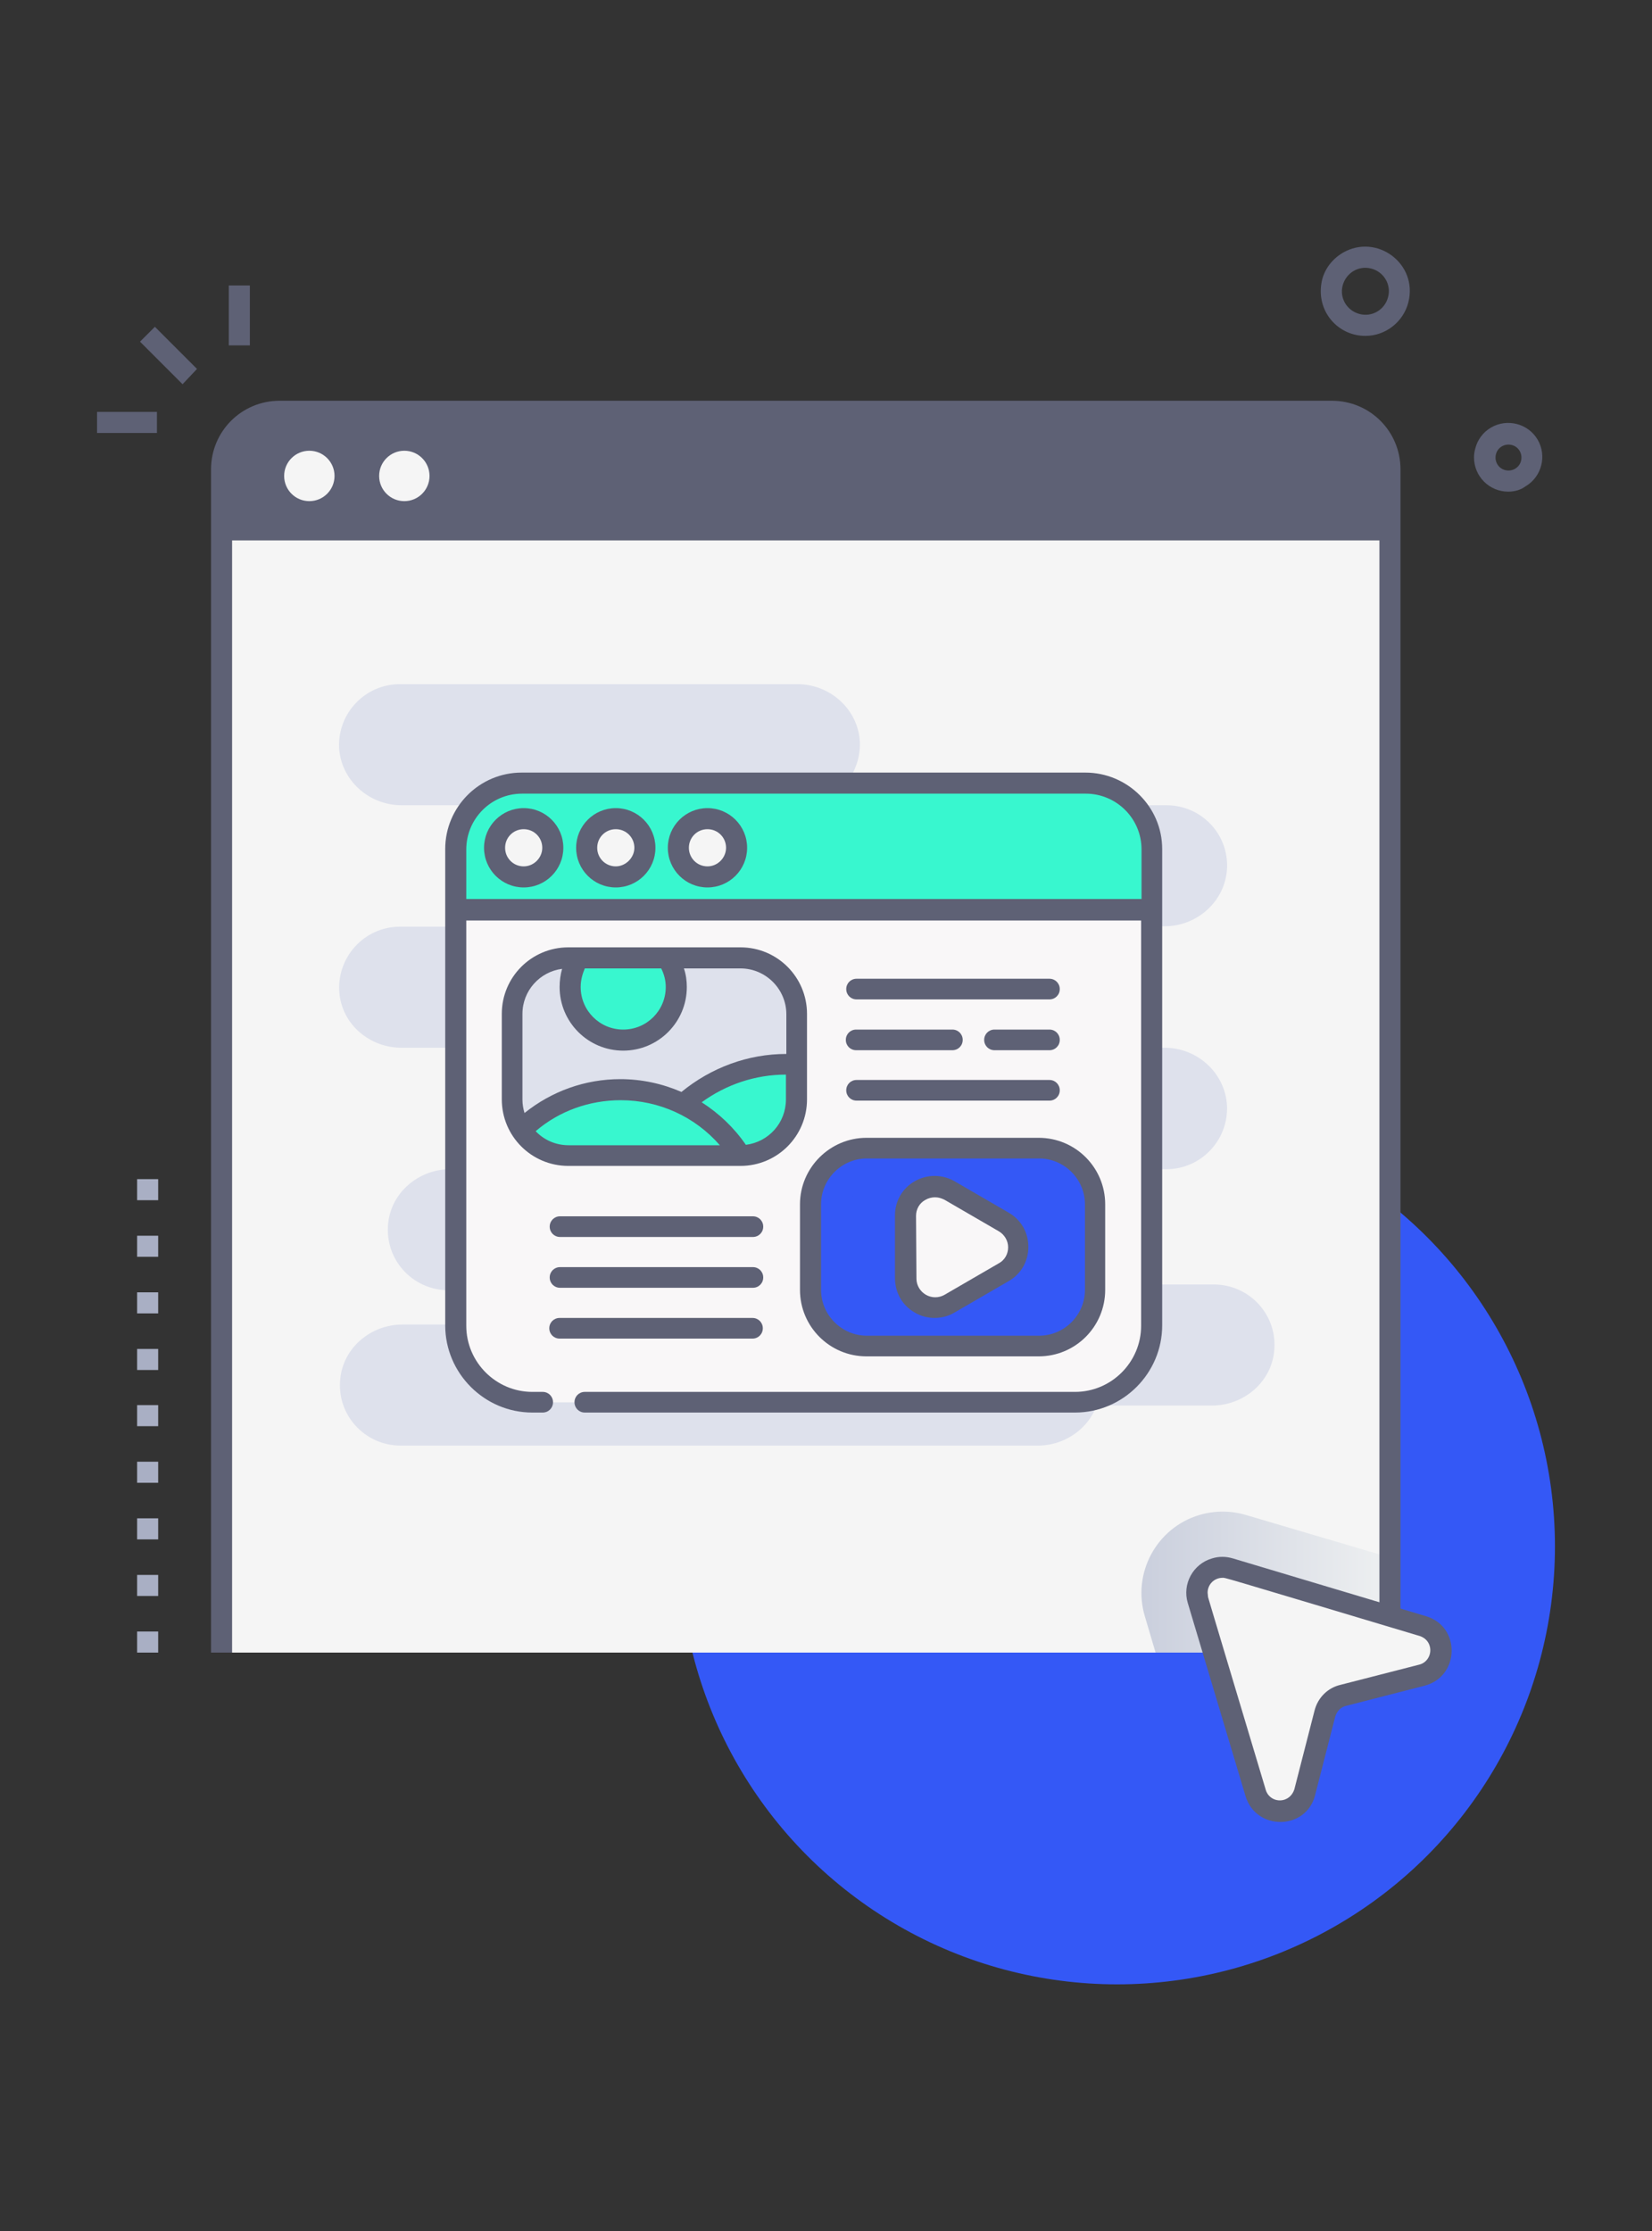 <?xml version="1.0" encoding="utf-8"?>
<!-- Generator: Adobe Illustrator 28.0.0, SVG Export Plug-In . SVG Version: 6.00 Build 0)  -->
<svg version="1.1" id="Calque_1" xmlns="http://www.w3.org/2000/svg" xmlns:xlink="http://www.w3.org/1999/xlink" x="0px" y="0px"
	 viewBox="0 0 400 540" style="enable-background:new 0 0 400 540;" xml:space="preserve">
<rect x="0" y="0" width="400" height="540" fill="#333333" stroke="none"/>
<style type="text/css">
	.st0{fill:#3458F6;}
	.st1{fill:#F5F5F5;}
	.st2{fill:#5E6175;}
	.st3{fill:url(#SVGID_1_);}
	.st4{fill:#A9AFC4;}
	.st5{fill:#DEE1EC;}
	.st6{fill:#F9F7F8;}
	.st7{fill:#38F7CF;}
</style>
<g>
	<circle class="st0" cx="270.5" cy="374.3" r="106"/>
	<path class="st1" d="M336.6,113.6V400H53.7V113.6c0-7.7,6.3-14,14-14h0h254.8C330.3,99.6,336.6,105.9,336.6,113.6L336.6,113.6z"/>
	<path class="st1" d="M336.6,113.6V400H53.7V113.6c0-7.7,6.3-14,14-14h254.8C330.3,99.6,336.6,105.8,336.6,113.6
		C336.6,113.6,336.6,113.6,336.6,113.6L336.6,113.6z"/>
	<path class="st2" d="M336.6,113.6v17.2H53.7v-17.2c0-7.7,6.3-14,14-14h254.8C330.3,99.6,336.6,105.9,336.6,113.6L336.6,113.6z"/>
	<circle class="st1" cx="74.9" cy="115.2" r="6.1"/>
	<circle class="st1" cx="97.9" cy="115.2" r="6.1"/>
	
		<linearGradient id="SVGID_1_" gradientUnits="userSpaceOnUse" x1="276.309" y1="157.125" x2="336.567" y2="157.125" gradientTransform="matrix(1 0 0 -1 0 540)">
		<stop  offset="0" style="stop-color:#CACFDD"/>
		<stop  offset="1" style="stop-color:#EEF0F1"/>
	</linearGradient>
	<path class="st3" d="M336.6,377V400h-56.8l-2.6-8.8c-3.1-10.4,2.8-21.4,13.2-24.5c3.7-1.1,7.6-1.1,11.3,0L336.6,377z"/>
	<path class="st2" d="M339.1,400H334V113.6c0-6.3-5.1-11.5-11.5-11.5H67.7c-6.3,0-11.5,5.1-11.5,11.5V400h-5.1V113.6
		c0-9.2,7.4-16.6,16.6-16.6h254.8c9.2,0,16.6,7.4,16.6,16.6L339.1,400z"/>
	<path class="st1" d="M290.1,387.2l14,46.8c1,3.2,4.4,5.1,7.6,4.1c2.1-0.6,3.7-2.3,4.2-4.4l4.9-19.1c0.6-2.2,2.2-3.8,4.4-4.4
		l19.1-4.9c3.3-0.8,5.3-4.2,4.4-7.5c-0.5-2.1-2.1-3.7-4.2-4.4l-46.8-14c-3.2-1-6.7,0.9-7.6,4.1C289.8,384.8,289.8,386.1,290.1,387.2
		L290.1,387.2z"/>
	<g>
		<path class="st2" d="M301.6,434.8l-14-46.8c-1.4-4.6,1.3-9.5,5.9-10.8c1.6-0.5,3.3-0.5,5,0l46.8,14c8.4,2.5,8.2,14.5-0.3,16.8
			l-19.1,4.9c-1.3,0.3-2.2,1.3-2.6,2.6l-4.9,19.1C316.2,443,304.2,443.2,301.6,434.8L301.6,434.8z M296,381.9c-2,0-3.6,1.6-3.6,3.6
			c0,0.3,0.1,0.7,0.1,1c0,0.1-0.7-2.2,14,46.8c0.6,1.9,2.6,2.9,4.5,2.3c1.2-0.4,2-1.3,2.4-2.5l4.9-19.1c0.8-3.1,3.2-5.5,6.3-6.2
			l19.1-4.9c1.9-0.5,3-2.5,2.5-4.4c-0.3-1.2-1.2-2.1-2.4-2.5C293.7,381,296.8,381.9,296,381.9L296,381.9z"/>
		<path class="st2" d="M330.6,81.3c-6,0-10.8-4.8-10.8-10.8c0-0.9,0.1-1.8,0.3-2.7c0.7-2.8,2.5-5.1,5-6.6c8.2-4.8,18.3,2.6,15.9,12
			C339.8,77.9,335.5,81.3,330.6,81.3L330.6,81.3z M325.1,69.1c-0.8,3,1,6.1,4.1,6.9c3,0.8,6.1-1,6.9-4.1c0.8-3-1-6.1-4.1-6.9
			c0,0,0,0,0,0C328.9,64.2,325.9,66.1,325.1,69.1z"/>
		<path class="st2" d="M365.2,119c-4.6,0-8.3-3.7-8.3-8.3c0-0.7,0.1-1.4,0.3-2.1c0.5-2.1,1.9-4,3.8-5.1c3.9-2.3,9-1,11.3,2.9
			c2.3,3.9,1,9-2.9,11.3C368.2,118.6,366.7,119,365.2,119L365.2,119z M362.2,110c-0.4,1.7,0.6,3.4,2.3,3.8c1.7,0.4,3.4-0.6,3.8-2.3
			s-0.6-3.4-2.3-3.8c0,0,0,0,0,0C364.3,107.3,362.6,108.3,362.2,110z"/>
		<path class="st2" d="M33.9,82.7l3.6-3.6l10.2,10.2L44.2,93L33.9,82.7z"/>
		<path class="st2" d="M55.4,69.1h5.1v14.5h-5.1V69.1z"/>
		<path class="st2" d="M23.5,99.7H38v5.1H23.5L23.5,99.7z"/>
	</g>
	<path class="st4" d="M38.3,400h-5.1v-5.1h5.1V400z M38.3,386.3h-5.1v-5.1h5.1V386.3z M38.3,372.6h-5.1v-5.1h5.1V372.6z M38.3,358.9
		h-5.1v-5.1h5.1V358.9z M38.3,345.2h-5.1v-5.1h5.1V345.2z M38.3,331.6h-5.1v-5.1h5.1V331.6z M38.3,317.9h-5.1v-5.1h5.1V317.9z
		 M38.3,304.2h-5.1v-5.1h5.1V304.2z M38.3,290.5h-5.1v-5.1h5.1V290.5z"/>
	<path class="st5" d="M282,253.6h-30.5c8.1,0,14.7-6.6,14.7-14.7s-6.6-14.7-14.7-14.7H282c7.9,0,14.7-6.1,15.1-14
		c0.4-8.4-6.3-15.3-14.7-15.3h-88.9c8.3,0,15-6.9,14.7-15.3c-0.4-7.9-7.2-14-15.1-14H96.8c-8.3,0-15,6.9-14.7,15.3
		c0.4,7.9,7.2,14,15.1,14h30.5c-8.1,0-14.7,6.6-14.7,14.7s6.6,14.7,14.7,14.7H96.8c-8.6,0-15.5,7.5-14.6,16.3c0.8,7.5,7.4,13,15,13
		h30.5c-8.1,0-14.7,6.6-14.7,14.7c0,8.1,6.6,14.7,14.7,14.7H109c-7.5,0-14.2,5.5-15,13c-1,8.8,5.9,16.3,14.6,16.3l154.3,0
		c7.5,0,14.2-5.5,15-13c1-8.8-5.9-16.3-14.6-16.3h19.1c8.3,0,15-6.9,14.7-15.3C296.7,259.7,289.9,253.6,282,253.6z"/>
	<path class="st5" d="M158.3,310.9h-18.7c-7.5,0-14.2,5.5-15,13c-1,8.8,5.9,16.3,14.6,16.3l154.3,0c7.5,0,14.2-5.5,15-13
		c1-8.8-5.9-16.3-14.6-16.3h19.1"/>
	<path class="st5" d="M116.1,320.6H97.4c-7.5,0-14.2,5.5-15,13c-1,8.8,5.9,16.3,14.6,16.3h154.3c7.5,0,14.2-5.5,15-13
		c1-8.8-5.9-16.3-14.6-16.3h19.1"/>
	<g>
		<g>
			<g>
				<path class="st6" d="M262.8,204.1H126.3c-8.8,0-16,7.2-16,16v100.7c0,10.3,8.3,18.6,18.6,18.6h131.4c10.3,0,18.6-8.3,18.6-18.6
					V220.1C278.8,211.3,271.7,204.1,262.8,204.1z"/>
				<path class="st6" d="M141,339.4h-12.1c-10.3,0-18.6-8.3-18.6-18.6V220.1c0-8.8,7.2-16,16-16h12.1c-8.8,0-16,7.2-16,16v100.7
					C122.4,331.1,130.8,339.4,141,339.4L141,339.4z"/>
				<path class="st7" d="M278.8,205.5v14.6H110.3v-14.6c0-8.8,7.2-16,16-16h136.5C271.7,189.5,278.8,196.7,278.8,205.5L278.8,205.5z
					"/>
				<path class="st7" d="M138.4,189.5c-8.8,0-16,7.2-16,16v14.6h-12.1v-14.6c0-8.8,7.2-16,16-16H138.4z"/>
				<g>
					<circle class="st1" cx="126.8" cy="205.2" r="7.1"/>
					<circle class="st1" cx="149.1" cy="205.2" r="7.1"/>
					<circle class="st1" cx="171.3" cy="205.2" r="7.1"/>
				</g>
			</g>
			<g>
				<g>
					<path class="st5" d="M192.9,245.4v12.2c0,7.5-10.8,16.2-18.3,16.2l-34.4-0.8c-4.7,0-11.5,4.3-13.9,0.7
						c-1.5-2.2-2.3-4.8-2.3-7.6v-20.7c0-7.5,6.1-13.6,13.6-13.6h2.5l10.8,5.4l10.8-5.4h17.7C186.8,231.8,192.9,237.9,192.9,245.4
						L192.9,245.4z"/>
					<path class="st7" d="M192.9,257.7v8.5c0,7.5-6.1,13.6-13.6,13.6h-23c5.9-13,19-22.1,34.2-22.1
						C191.3,257.6,192.1,257.6,192.9,257.7L192.9,257.7z"/>
					<path class="st7" d="M192.9,257.7v4.4c-7.2,3.9-13.1,10.1-16.4,17.7h-20.1c5.9-13,19-22.1,34.2-22.1
						C191.3,257.6,192.1,257.6,192.9,257.7z"/>
					<path class="st7" d="M179.3,279.7h-41.7c-4.8,0-9-2.5-11.4-6.2c6.2-6.1,14.7-9.8,24-9.8C162.4,263.7,173.2,270.1,179.3,279.7z"
						/>
					<path class="st7" d="M159,264.8c-8.5,2.2-15.7,7.6-20.3,14.9h-1.1c-4.8,0-9-2.5-11.4-6.2c6.2-6.1,14.7-9.8,24-9.8
						C153.3,263.7,156.2,264.1,159,264.8z"/>
					<path class="st7" d="M163.7,238.9c0,7.1-5.7,12.8-12.8,12.8c-7.1,0-12.8-5.7-12.8-12.8c0-2.6,0.8-5,2.1-7h21.5
						C163,233.9,163.7,236.3,163.7,238.9z"/>
					<path class="st7" d="M154.9,251.1c-1.3,0.4-2.6,0.6-4,0.6c-7.1,0-12.8-5.7-12.8-12.8c0-2.6,0.8-5,2.1-7h8c-1.3,2-2.1,4.4-2.1,7
						C146,244.6,149.7,249.4,154.9,251.1z"/>
				</g>
				<path class="st0" d="M265.1,291.5v20.7c0,7.5-6.1,13.6-13.6,13.6h-41.7c-7.5,0-13.6-6.1-13.6-13.6v-20.7
					c0-7.5,6.1-13.6,13.6-13.6h41.7C259.1,277.9,265.1,284,265.1,291.5z"/>
				<path class="st0" d="M219.9,325.8h-10.1c-7.5,0-13.6-6.1-13.6-13.6v-20.7c0-7.5,6.1-13.6,13.6-13.6h10.1
					c-7.5,0-13.6,6.1-13.6,13.6v20.7C206.3,319.7,212.4,325.8,219.9,325.8L219.9,325.8z"/>
				<g>
					<path class="st6" d="M242.9,295.7l-13.1-7.6c-4.7-2.7-10.6,0.7-10.6,6.1v15.1c0,5.4,5.9,8.8,10.6,6.1l13.1-7.6
						C247.6,305.2,247.6,298.5,242.9,295.7z"/>
				</g>
			</g>
		</g>
		<g>
			<path class="st2" d="M262.8,187H126.3c-10.2,0-18.5,8.3-18.5,18.5v115.3c0,11.6,9.5,21.1,21.1,21.1h2.5c1.4,0,2.5-1.1,2.5-2.5
				s-1.1-2.5-2.5-2.5h-2.5c-8.8,0-16-7.2-16-16v-98.1h163.4v98.1c0,8.8-7.2,16-16,16H141.6c-1.4,0-2.5,1.1-2.5,2.5s1.1,2.5,2.5,2.5
				h118.7c11.6,0,21.1-9.5,21.1-21.1V205.5C281.4,195.3,273,187,262.8,187L262.8,187z M112.9,217.6v-12c0-7.4,6-13.5,13.5-13.5
				h136.5c7.4,0,13.5,6,13.5,13.5v12H112.9z"/>
			<path class="st2" d="M126.8,195.6c-5.3,0-9.6,4.3-9.6,9.6c0,5.3,4.3,9.6,9.6,9.6s9.6-4.3,9.6-9.6
				C136.4,199.9,132.1,195.6,126.8,195.6z M126.8,209.7c-2.5,0-4.5-2-4.5-4.5c0-2.5,2-4.5,4.5-4.5c2.5,0,4.5,2,4.5,4.5
				C131.3,207.6,129.3,209.7,126.8,209.7z"/>
			<path class="st2" d="M149.1,195.6c-5.3,0-9.6,4.3-9.6,9.6c0,5.3,4.3,9.6,9.6,9.6c5.3,0,9.6-4.3,9.6-9.6
				C158.7,199.9,154.4,195.6,149.1,195.6z M149.1,209.7c-2.5,0-4.5-2-4.5-4.5c0-2.5,2-4.5,4.5-4.5c2.5,0,4.5,2,4.5,4.5
				C153.6,207.6,151.5,209.7,149.1,209.7z"/>
			<path class="st2" d="M171.3,195.6c-5.3,0-9.6,4.3-9.6,9.6c0,5.3,4.3,9.6,9.6,9.6c5.3,0,9.6-4.3,9.6-9.6
				C180.9,199.9,176.6,195.6,171.3,195.6z M171.3,209.7c-2.5,0-4.5-2-4.5-4.5c0-2.5,2-4.5,4.5-4.5c2.5,0,4.5,2,4.5,4.5
				C175.8,207.6,173.8,209.7,171.3,209.7z"/>
			<path class="st2" d="M179.3,229.3h-41.7c-8.9,0-16.1,7.2-16.1,16.1v20.7c0,8.9,7.2,16.1,16.1,16.1h41.7c8.9,0,16.1-7.2,16.1-16.1
				v-20.7C195.4,236.5,188.2,229.3,179.3,229.3L179.3,229.3z M161.2,238.9c0,5.7-4.6,10.3-10.3,10.3c-5.7,0-10.3-4.6-10.3-10.3
				c0-1.6,0.4-3.1,1-4.5h18.5C160.8,235.8,161.2,237.3,161.2,238.9z M126.5,245.4c0-5.6,4.2-10.2,9.6-10.9c-0.4,1.4-0.6,2.9-0.6,4.4
				c0,8.5,6.9,15.4,15.4,15.4c8.5,0,15.4-6.9,15.4-15.4c0-1.5-0.2-3-0.7-4.5h13.7c6.1,0,11.1,5,11.1,11.1v9.6
				c-9.3,0-18.2,3.3-25.4,9.2c-4.6-2-9.6-3.1-14.8-3.1c-8.5,0-16.6,2.9-23.2,8.2c-0.3-1-0.5-2.1-0.5-3.2L126.5,245.4L126.5,245.4z
				 M129.7,273.8c5.7-4.9,13-7.5,20.6-7.5c9.3,0,18,4,24,10.9h-36.6C134.5,277.2,131.7,275.9,129.7,273.8z M180.6,277.1
				c-2.9-4.2-6.5-7.6-10.7-10.3c5.9-4.3,13-6.7,20.4-6.7v6C190.3,271.8,186.1,276.4,180.6,277.1L180.6,277.1z"/>
			<path class="st2" d="M193.7,291.5v20.7c0,8.9,7.2,16.1,16.1,16.1h41.7c8.9,0,16.1-7.2,16.1-16.1v-20.7c0-8.9-7.2-16.1-16.1-16.1
				h-41.7C201,275.4,193.7,282.6,193.7,291.5L193.7,291.5z M198.8,291.5c0-6.1,5-11.1,11.1-11.1h41.7c6.1,0,11.1,5,11.1,11.1v20.7
				c0,6.1-5,11.1-11.1,11.1h-41.7c-6.1,0-11.1-5-11.1-11.1L198.8,291.5L198.8,291.5z"/>
			<path class="st2" d="M221.5,317.7c1.5,0.9,3.2,1.3,4.8,1.3c1.6,0,3.3-0.4,4.8-1.3l13.1-7.6c3-1.7,4.8-4.8,4.8-8.3
				s-1.8-6.6-4.8-8.3l-13.1-7.6c-3-1.7-6.6-1.7-9.6,0c-3,1.7-4.8,4.8-4.8,8.3v15.1C216.7,312.9,218.5,316,221.5,317.7z M221.8,294.3
				c0-1.6,0.8-3.1,2.3-3.9c0.7-0.4,1.5-0.6,2.3-0.6c0.8,0,1.5,0.2,2.3,0.6l13.1,7.6c1.4,0.8,2.3,2.3,2.3,3.9c0,1.6-0.8,3.1-2.3,3.9
				l-13.1,7.6c-1.4,0.8-3.1,0.8-4.5,0c-1.4-0.8-2.3-2.3-2.3-3.9L221.8,294.3L221.8,294.3z"/>
			<path class="st2" d="M182.3,294.4h-46.7c-1.4,0-2.5,1.1-2.5,2.5s1.1,2.5,2.5,2.5h46.7c1.4,0,2.5-1.1,2.5-2.5
				S183.7,294.4,182.3,294.4z"/>
			<path class="st2" d="M182.3,306.7h-46.7c-1.4,0-2.5,1.1-2.5,2.5s1.1,2.5,2.5,2.5h46.7c1.4,0,2.5-1.1,2.5-2.5
				S183.7,306.7,182.3,306.7z"/>
			<path class="st2" d="M135.5,324h46.7c1.4,0,2.5-1.1,2.5-2.5s-1.1-2.5-2.5-2.5h-46.7c-1.4,0-2.5,1.1-2.5,2.5S134.1,324,135.5,324z
				"/>
			<path class="st2" d="M254.1,236.9h-46.7c-1.4,0-2.5,1.1-2.5,2.5c0,1.4,1.1,2.5,2.5,2.5h46.7c1.4,0,2.5-1.1,2.5-2.5
				C256.6,238,255.5,236.9,254.1,236.9L254.1,236.9z"/>
			<path class="st2" d="M254.1,249.2h-13.3c-1.4,0-2.5,1.1-2.5,2.5s1.1,2.5,2.5,2.5h13.3c1.4,0,2.5-1.1,2.5-2.5
				S255.5,249.2,254.1,249.2z"/>
			<path class="st2" d="M207.3,254.2h23.3c1.4,0,2.5-1.1,2.5-2.5s-1.1-2.5-2.5-2.5h-23.3c-1.4,0-2.5,1.1-2.5,2.5
				S205.9,254.2,207.3,254.2z"/>
			<path class="st2" d="M254.1,261.4h-46.7c-1.4,0-2.5,1.1-2.5,2.5s1.1,2.5,2.5,2.5h46.7c1.4,0,2.5-1.1,2.5-2.5
				S255.5,261.4,254.1,261.4L254.1,261.4z"/>
		</g>
	</g>
</g>
</svg>
